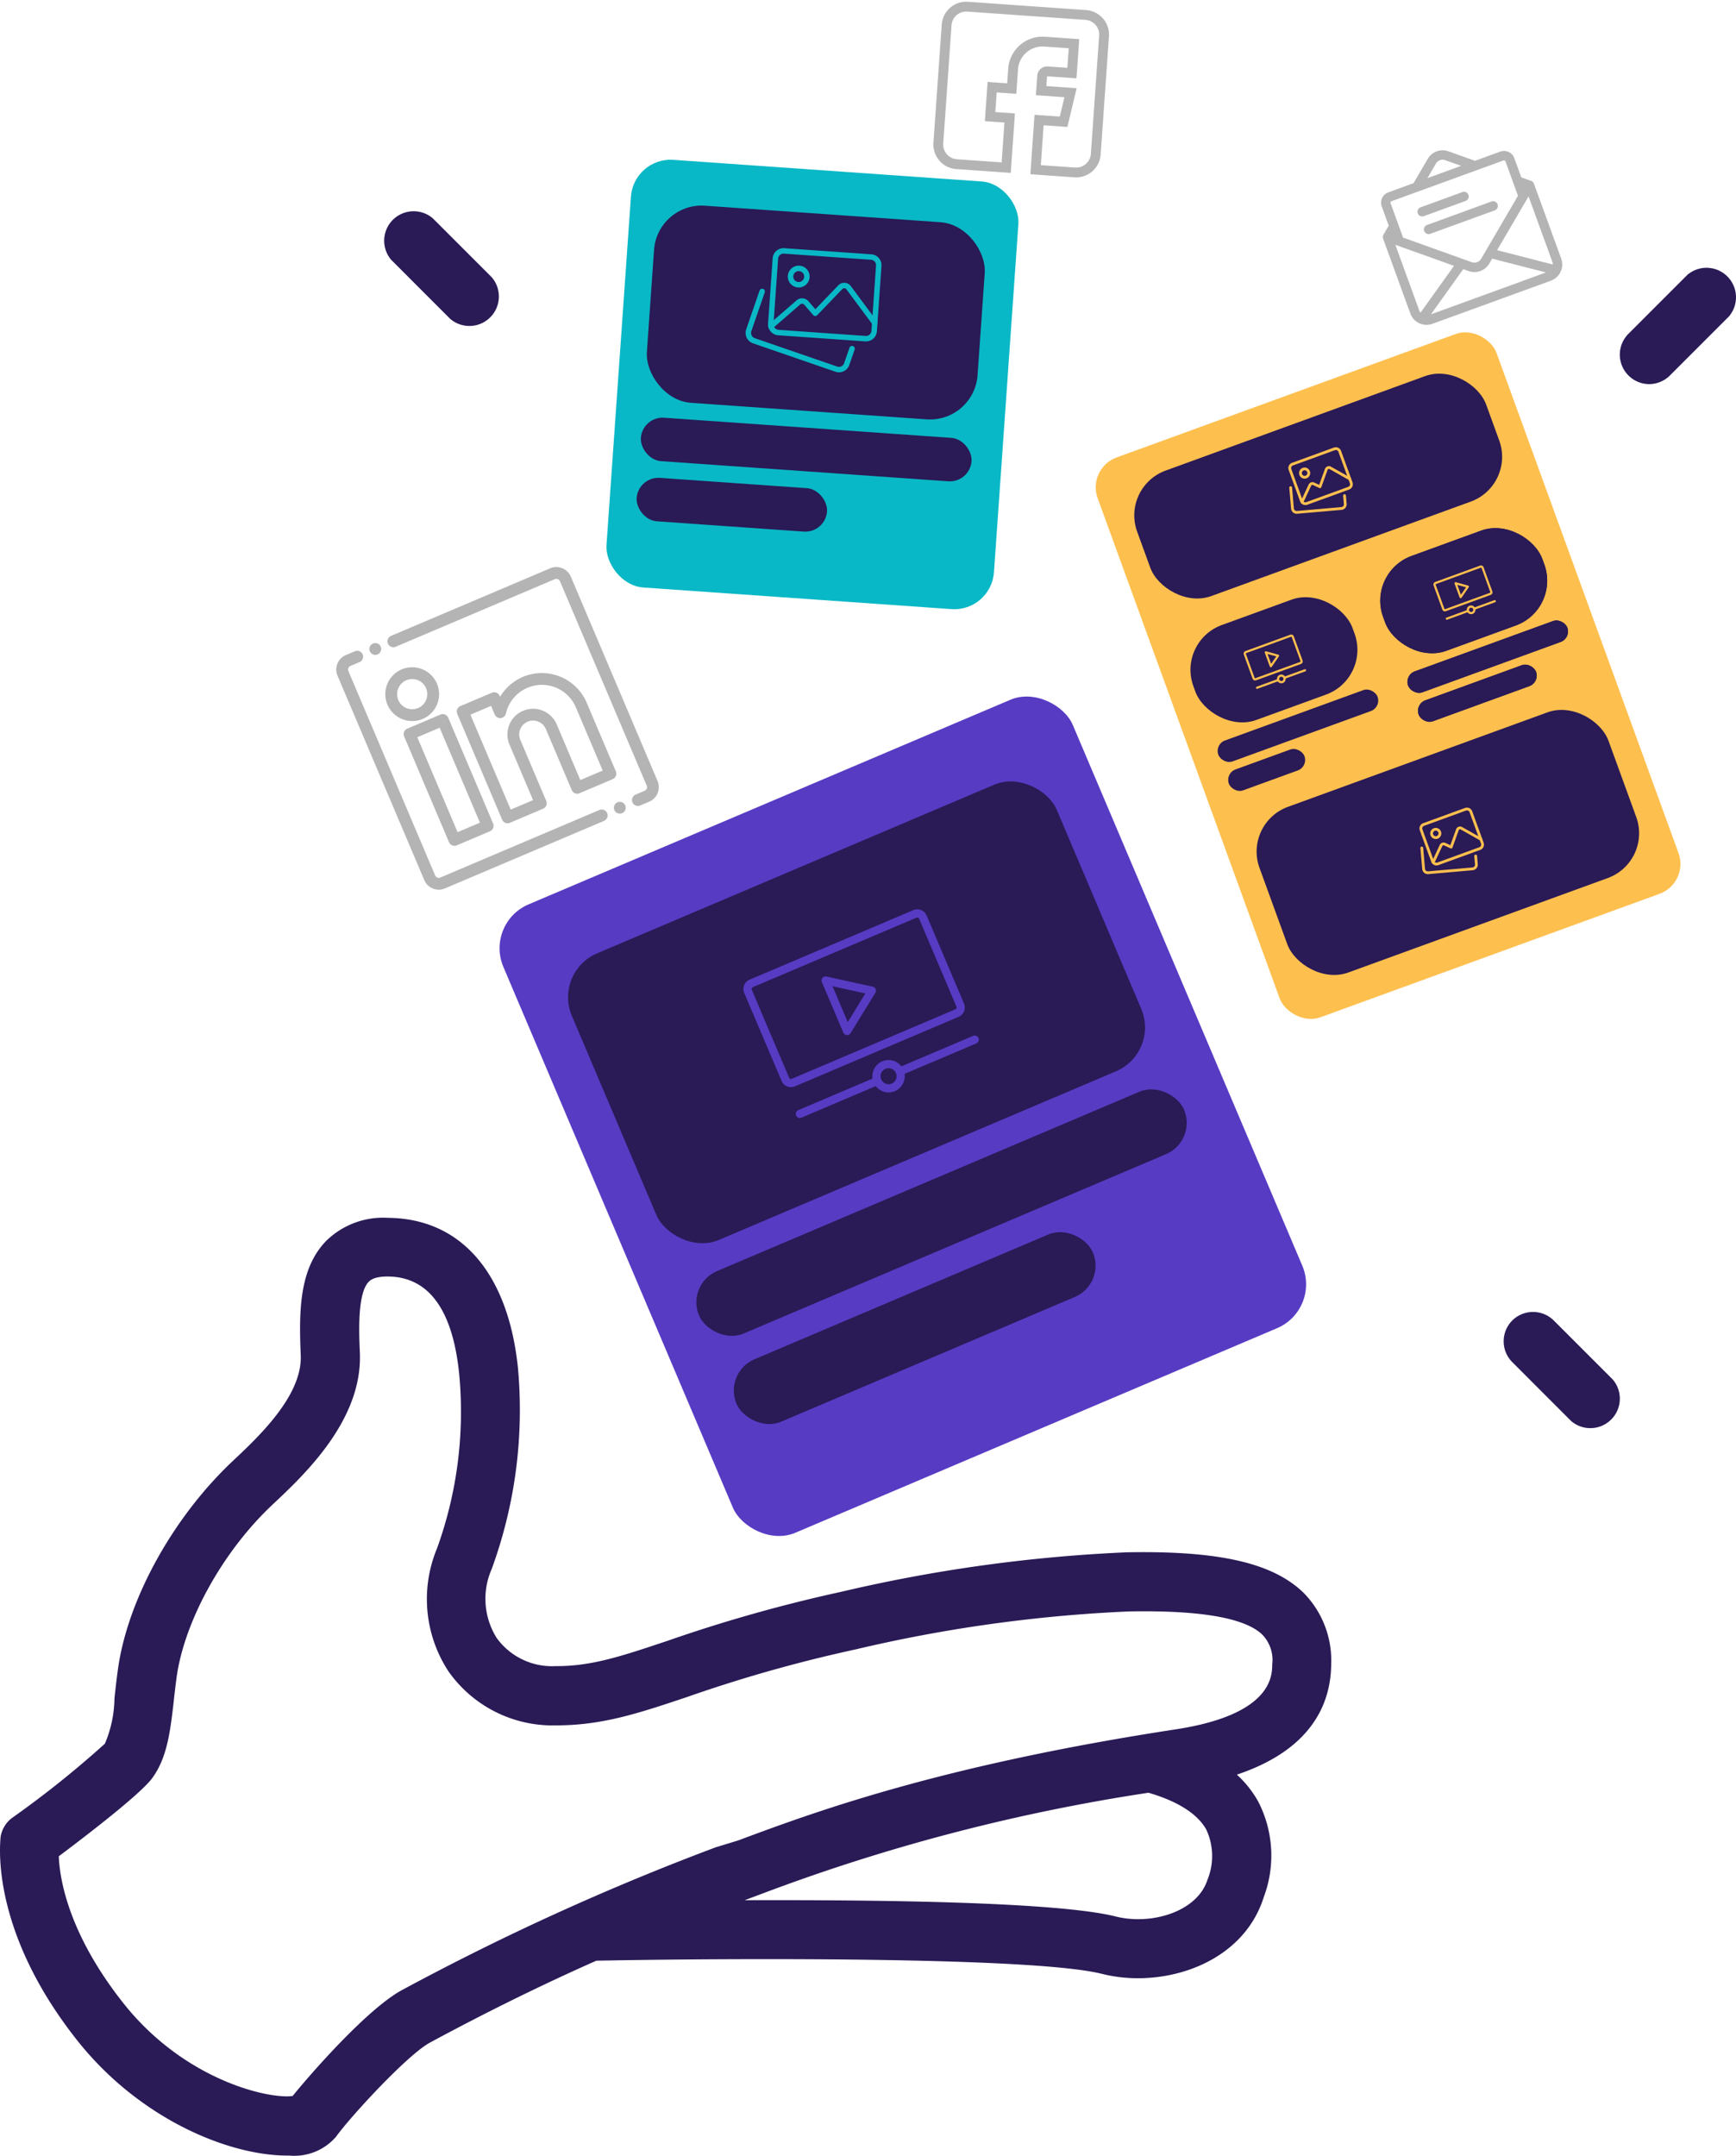 <svg xmlns="http://www.w3.org/2000/svg" width="437.311" height="542.907" viewBox="0 0 437.311 542.907">
  <g id="Group_4345" data-name="Group 4345" transform="translate(-1119.949 -15748.342)">
    <g id="Group_4342" data-name="Group 4342" transform="translate(1203.755 15743.107)">
      <g id="Group_3402" data-name="Group 3402" transform="translate(174.872 73.813) rotate(-17)">
        <rect id="Rectangle_8430" data-name="Rectangle 8430" width="106.927" height="150.043" rx="8" transform="translate(0 51.617) rotate(-3)" fill="#fdbf4e"/>
        <rect id="Rectangle_8427" data-name="Rectangle 8427" width="93.561" height="33.63" rx="12" transform="translate(6.842 58.598) rotate(-3)" fill="#2a1a56"/>
        <rect id="Rectangle_8428" data-name="Rectangle 8428" width="42.684" height="25.438" rx="12" transform="translate(9.008 99.933) rotate(-3)" fill="#2a1a56"/>
        <rect id="Rectangle_8431" data-name="Rectangle 8431" width="42.684" height="25.438" rx="12" transform="translate(59.815 97.27) rotate(-3)" fill="#2a1a56"/>
        <rect id="Rectangle_8432" data-name="Rectangle 8432" width="42.684" height="5.605" rx="2.803" transform="translate(10.453 127.489) rotate(-3)" fill="#2a1a56"/>
        <rect id="Rectangle_8433" data-name="Rectangle 8433" width="20.264" height="5.605" rx="2.803" transform="translate(10.859 135.239) rotate(-3)" fill="#2a1a56"/>
        <rect id="Rectangle_8434" data-name="Rectangle 8434" width="42.684" height="5.605" rx="2.803" transform="translate(61.259 124.826) rotate(-3)" fill="#2a1a56"/>
        <rect id="Rectangle_8435" data-name="Rectangle 8435" width="31.474" height="5.605" rx="2.803" transform="translate(61.665 132.576) rotate(-3)" fill="#2a1a56"/>
        <rect id="Rectangle_8436" data-name="Rectangle 8436" width="93.561" height="44.409" rx="12" transform="translate(11.558 148.587) rotate(-3)" fill="#2a1a56"/>
        <g id="email_9_" data-name="email (9)" transform="translate(87.453 2.116) rotate(-3)">
          <path id="Path_34789" data-name="Path 34789" d="M40.44,16.038v0c0-.034,0-.067,0-.1,0-.009,0-.018,0-.027q0-.039-.011-.077l-.005-.029c-.006-.031-.014-.062-.022-.093l0-.009c-.009-.031-.02-.062-.032-.092l-.014-.034q-.013-.031-.028-.06l-.017-.035c-.015-.028-.03-.055-.047-.081l-.02-.029q-.02-.029-.041-.057l-.023-.029c-.021-.025-.042-.05-.065-.073L40.1,15.2c-.024-.025-.051-.048-.077-.071l-.01-.009-2.02-1.676V8.294A2.768,2.768,0,0,0,35.227,5.53H28.452L22.994,1a4.347,4.347,0,0,0-5.549,0L11.988,5.53H5.213A2.768,2.768,0,0,0,2.449,8.294v5.152L.428,15.123l-.01.009c-.027.023-.053.046-.077.071l-.005.006c-.023.023-.044.048-.065.073l-.023.029q-.021.028-.041.057l-.02.029c-.017.026-.033.054-.047.081l-.017.035c-.01.02-.019.04-.028.06l-.014.034c-.012.03-.023.061-.032.092l0,.009c-.009.03-.016.061-.022.093l-.005.029q-.007.038-.011.077c0,.009,0,.018,0,.027,0,.033,0,.067,0,.1v0H0V36.1A4.331,4.331,0,0,0,1.362,39.25c.024.024.048.047.073.069A4.327,4.327,0,0,0,4.344,40.44H36.1a4.327,4.327,0,0,0,2.909-1.121c.025-.021.049-.045.073-.068A4.331,4.331,0,0,0,40.44,36.1V16.039h0ZM5.213,7.9H35.227a.4.4,0,0,1,.395.395V17.51l-.67.556L21.481,29.246a1.976,1.976,0,0,1-2.522,0L5.489,18.067l-.67-.556V8.294A.4.4,0,0,1,5.213,7.9ZM2.37,36.1V18.558l.51.423h0l11.569,9.6L2.491,36.777A1.964,1.964,0,0,1,2.37,36.1Zm13.975-5.94,1.1.914a4.347,4.347,0,0,0,5.549,0l1.1-.914L35.645,38.07H4.8Zm9.646-1.573,11.569-9.6h0l.51-.423V36.1a1.964,1.964,0,0,1-.121.681ZM18.959,2.824a1.976,1.976,0,0,1,2.522,0L24.742,5.53H15.7Z" transform="translate(0 0)" fill="#b4b4b4"/>
          <path id="Path_34790" data-name="Path 34790" d="M0,1.185A1.185,1.185,0,0,0,1.185,2.37H12.4A1.185,1.185,0,0,0,12.4,0H1.185A1.185,1.185,0,0,0,0,1.185Z" transform="translate(10.387 11.847)" fill="#b4b4b4"/>
          <path id="Path_34791" data-name="Path 34791" d="M1.185,2.37h17.3a1.185,1.185,0,0,0,0-2.37H1.185a1.185,1.185,0,0,0,0,2.37Z" transform="translate(10.387 16.586)" fill="#b4b4b4"/>
        </g>
        <rect id="Rectangle_8437" data-name="Rectangle 8437" width="42.684" height="25.438" rx="12" transform="translate(59.815 97.27) rotate(-3)" fill="#2a1a56"/>
        <rect id="Rectangle_8438" data-name="Rectangle 8438" width="42.684" height="5.605" rx="2.803" transform="translate(61.259 124.826) rotate(-3)" fill="#2a1a56"/>
        <rect id="Rectangle_8439" data-name="Rectangle 8439" width="31.474" height="5.605" rx="2.803" transform="translate(61.665 132.576) rotate(-3)" fill="#2a1a56"/>
        <g id="image-gallery" transform="translate(45.636 65.632) rotate(-3)">
          <g id="Group_3358" data-name="Group 3358" transform="translate(0 5.408)">
            <path id="Path_34799" data-name="Path 34799" d="M12.256,10.041a1.4,1.4,0,0,1-.358-.046L1.039,7.087a1.417,1.417,0,0,1-.993-1.72L1.416.26a.351.351,0,1,1,.678.181L.725,5.546a.713.713,0,0,0,.5.863L12.078,9.316a.7.7,0,0,0,.855-.494l.548-2.032a.351.351,0,1,1,.678.183L13.612,9A1.4,1.4,0,0,1,12.256,10.041Z" transform="translate(0 0)" fill="#fdbf4e"/>
          </g>
          <g id="Group_3359" data-name="Group 3359" transform="translate(2.809 0)">
            <path id="Path_34800" data-name="Path 34800" d="M12.64,11.236H1.4A1.406,1.406,0,0,1,0,9.831V1.4A1.406,1.406,0,0,1,1.4,0H12.64a1.406,1.406,0,0,1,1.4,1.4V9.831A1.406,1.406,0,0,1,12.64,11.236ZM1.4.7a.7.7,0,0,0-.7.7V9.831a.7.7,0,0,0,.7.7H12.64a.7.7,0,0,0,.7-.7V1.4a.7.7,0,0,0-.7-.7Z" transform="translate(0 0)" fill="#fdbf4e"/>
          </g>
          <g id="Group_3360" data-name="Group 3360" transform="translate(4.915 2.107)">
            <path id="Path_34801" data-name="Path 34801" d="M1.4,2.809a1.4,1.4,0,1,1,1.4-1.4A1.406,1.406,0,0,1,1.4,2.809ZM1.4.7a.7.7,0,1,0,.7.7A.7.7,0,0,0,1.4.7Z" transform="translate(0 0)" fill="#fdbf4e"/>
          </g>
          <g id="Group_3361" data-name="Group 3361" transform="translate(2.858 3.897)">
            <path id="Path_34802" data-name="Path 34802" d="M.351,6.587a.351.351,0,0,1-.249-.6L3.419,2.671a1.079,1.079,0,0,1,1.489,0l.987.987L8.629.379A1.055,1.055,0,0,1,9.431,0h.008a1.053,1.053,0,0,1,.8.367l3.673,4.285a.351.351,0,1,1-.533.457L9.706.824A.347.347,0,0,0,9.439.7a.373.373,0,0,0-.27.126L6.19,4.4a.35.35,0,0,1-.254.126.338.338,0,0,1-.264-.1L4.412,3.168a.361.361,0,0,0-.5,0L.6,6.484a.35.35,0,0,1-.248.1Z" transform="translate(0 0)" fill="#fdbf4e"/>
          </g>
        </g>
        <g id="image-gallery-2" data-name="image-gallery" transform="translate(50.691 162.079) rotate(-3)">
          <g id="Group_3358-2" data-name="Group 3358" transform="translate(0 5.408)">
            <path id="Path_34799-2" data-name="Path 34799" d="M12.256,10.041a1.4,1.4,0,0,1-.358-.046L1.039,7.087a1.417,1.417,0,0,1-.993-1.72L1.416.26a.351.351,0,1,1,.678.181L.725,5.546a.713.713,0,0,0,.5.863L12.078,9.316a.7.7,0,0,0,.855-.494l.548-2.032a.351.351,0,1,1,.678.183L13.612,9A1.4,1.4,0,0,1,12.256,10.041Z" transform="translate(0 0)" fill="#fdbf4e"/>
          </g>
          <g id="Group_3359-2" data-name="Group 3359" transform="translate(2.809 0)">
            <path id="Path_34800-2" data-name="Path 34800" d="M12.64,11.236H1.4A1.406,1.406,0,0,1,0,9.831V1.4A1.406,1.406,0,0,1,1.4,0H12.64a1.406,1.406,0,0,1,1.4,1.4V9.831A1.406,1.406,0,0,1,12.64,11.236ZM1.4.7a.7.7,0,0,0-.7.7V9.831a.7.7,0,0,0,.7.7H12.64a.7.7,0,0,0,.7-.7V1.4a.7.7,0,0,0-.7-.7Z" transform="translate(0 0)" fill="#fdbf4e"/>
          </g>
          <g id="Group_3360-2" data-name="Group 3360" transform="translate(4.915 2.107)">
            <path id="Path_34801-2" data-name="Path 34801" d="M1.4,2.809a1.4,1.4,0,1,1,1.4-1.4A1.406,1.406,0,0,1,1.4,2.809ZM1.4.7a.7.7,0,1,0,.7.7A.7.7,0,0,0,1.4.7Z" transform="translate(0 0)" fill="#fdbf4e"/>
          </g>
          <g id="Group_3361-2" data-name="Group 3361" transform="translate(2.858 3.897)">
            <path id="Path_34802-2" data-name="Path 34802" d="M.351,6.587a.351.351,0,0,1-.249-.6L3.419,2.671a1.079,1.079,0,0,1,1.489,0l.987.987L8.629.379A1.055,1.055,0,0,1,9.431,0h.008a1.053,1.053,0,0,1,.8.367l3.673,4.285a.351.351,0,1,1-.533.457L9.706.824A.347.347,0,0,0,9.439.7a.373.373,0,0,0-.27.126L6.19,4.4a.35.35,0,0,1-.254.126.338.338,0,0,1-.264-.1L4.412,3.168a.361.361,0,0,0-.5,0L.6,6.484a.35.35,0,0,1-.248.1Z" transform="translate(0 0)" fill="#fdbf4e"/>
          </g>
        </g>
        <g id="online-video" transform="translate(24.076 107.346) rotate(-3)">
          <g id="Group_3362" data-name="Group 3362" transform="translate(0 0)">
            <path id="Path_34803" data-name="Path 34803" d="M12.719,7.839H.684A.685.685,0,0,1,0,7.155V.684A.685.685,0,0,1,.684,0H12.719A.685.685,0,0,1,13.4.684V7.155A.685.685,0,0,1,12.719,7.839ZM.684.553A.132.132,0,0,0,.553.684V7.155a.132.132,0,0,0,.132.132H12.719a.132.132,0,0,0,.132-.132V.684a.132.132,0,0,0-.132-.132Z" transform="translate(0 0)" fill="#fdbf4e"/>
          </g>
          <g id="Group_3363" data-name="Group 3363" transform="translate(5.121 1.789)">
            <path id="Path_34804" data-name="Path 34804" d="M.15,4.232A.281.281,0,0,1,0,3.986V.276A.276.276,0,0,1,.437.051L3.045,1.906a.276.276,0,0,1,0,.45L.437,4.211A.253.253,0,0,1,.15,4.232Zm.4-3.42V3.45L2.408,2.131Z" transform="translate(0 0)" fill="#fdbf4e"/>
          </g>
          <path id="Path_34805" data-name="Path 34805" d="M13.127.818H7.844a1.094,1.094,0,0,0-2.117,0H.276a.276.276,0,0,0,0,.553H5.727a1.094,1.094,0,0,0,2.117,0h5.283a.276.276,0,0,0,0-.553Zm-6.341.818a.541.541,0,1,1,.541-.541A.542.542,0,0,1,6.785,1.635Z" transform="translate(0 8.591)" fill="#fdbf4e"/>
        </g>
        <g id="online-video-2" data-name="online-video" transform="translate(74.883 104.684) rotate(-3)">
          <g id="Group_3362-2" data-name="Group 3362" transform="translate(0 0)">
            <path id="Path_34803-2" data-name="Path 34803" d="M12.719,7.839H.684A.685.685,0,0,1,0,7.155V.684A.685.685,0,0,1,.684,0H12.719A.685.685,0,0,1,13.4.684V7.155A.685.685,0,0,1,12.719,7.839ZM.684.553A.132.132,0,0,0,.553.684V7.155a.132.132,0,0,0,.132.132H12.719a.132.132,0,0,0,.132-.132V.684a.132.132,0,0,0-.132-.132Z" transform="translate(0 0)" fill="#fdbf4e"/>
          </g>
          <g id="Group_3363-2" data-name="Group 3363" transform="translate(5.121 1.789)">
            <path id="Path_34804-2" data-name="Path 34804" d="M.15,4.232A.281.281,0,0,1,0,3.986V.276A.276.276,0,0,1,.437.051L3.045,1.906a.276.276,0,0,1,0,.45L.437,4.211A.253.253,0,0,1,.15,4.232Zm.4-3.42V3.45L2.408,2.131Z" transform="translate(0 0)" fill="#fdbf4e"/>
          </g>
          <path id="Path_34805-2" data-name="Path 34805" d="M13.127.818H7.844a1.094,1.094,0,0,0-2.117,0H.276a.276.276,0,0,0,0,.553H5.727a1.094,1.094,0,0,0,2.117,0h5.283a.276.276,0,0,0,0-.553Zm-6.341.818a.541.541,0,1,1,.541-.541A.542.542,0,0,1,6.785,1.635Z" transform="translate(0 8.591)" fill="#fdbf4e"/>
        </g>
      </g>
      <g id="Group_3366" data-name="Group 3366" transform="matrix(0.998, 0.07, -0.07, 0.998, 78.969, 0)">
        <rect id="Rectangle_8440" data-name="Rectangle 8440" width="97.802" height="107.92" rx="10" transform="translate(0 44.877)" fill="#09b8c6"/>
        <rect id="Rectangle_8441" data-name="Rectangle 8441" width="83.469" height="49.744" rx="12" transform="translate(6.745 55.838)" fill="#2a1a56"/>
        <rect id="Rectangle_8442" data-name="Rectangle 8442" width="83.469" height="10.961" rx="5.48" transform="translate(6.745 109.798)" fill="#2a1a56"/>
        <rect id="Rectangle_8443" data-name="Rectangle 8443" width="48.058" height="10.961" rx="5.48" transform="translate(6.745 124.974)" fill="#2a1a56"/>
        <path id="facebook_4_" data-name="facebook (4)" d="M6.183,42.209H19.95v-15H15V22.259H19.95V16.076a6.19,6.19,0,0,1,6.183-6.183h6.183v4.946H27.37A2.476,2.476,0,0,0,24.9,17.312v4.946h7.2l-.824,4.946H24.9v15H36.026a6.19,6.19,0,0,0,6.183-6.183V6.183A6.19,6.19,0,0,0,36.026,0H6.183A6.19,6.19,0,0,0,0,6.183V36.026A6.19,6.19,0,0,0,6.183,42.209ZM2.473,6.183a3.714,3.714,0,0,1,3.71-3.71H36.026a3.714,3.714,0,0,1,3.71,3.71V36.026a3.714,3.714,0,0,1-3.71,3.71H27.37V29.678h5.994l1.649-9.893H27.37V17.312h7.42V7.42H26.133a8.666,8.666,0,0,0-8.656,8.656v3.71H12.531v9.893h4.946V39.736H6.183a3.714,3.714,0,0,1-3.71-3.71Zm0,0" transform="translate(75.036 0)" fill="#b4b4b4"/>
        <g id="image-gallery-3" data-name="image-gallery" transform="translate(31.196 65.112)">
          <g id="Group_3358-3" data-name="Group 3358" transform="translate(0 10.575)">
            <path id="Path_34799-3" data-name="Path 34799" d="M23.966,19.636a2.739,2.739,0,0,1-.7-.091L2.032,13.859A2.771,2.771,0,0,1,.09,10.494L2.769.508A.687.687,0,1,1,4.1.862L1.418,10.846a1.394,1.394,0,0,0,.975,1.688l21.226,5.684a1.367,1.367,0,0,0,1.671-.967l1.072-3.974a.687.687,0,1,1,1.327.357L26.618,17.6a2.743,2.743,0,0,1-2.652,2.034Z" transform="translate(0 0)" fill="#09b8c6"/>
          </g>
          <g id="Group_3359-3" data-name="Group 3359" transform="translate(5.492 0)">
            <path id="Path_34800-3" data-name="Path 34800" d="M24.718,21.972H2.746A2.749,2.749,0,0,1,0,19.225V2.746A2.749,2.749,0,0,1,2.746,0H24.718a2.749,2.749,0,0,1,2.746,2.746V19.225A2.749,2.749,0,0,1,24.718,21.972ZM2.746,1.373A1.375,1.375,0,0,0,1.373,2.746V19.225A1.375,1.375,0,0,0,2.746,20.6H24.718a1.375,1.375,0,0,0,1.373-1.373V2.746a1.375,1.375,0,0,0-1.373-1.373Z" fill="#09b8c6"/>
          </g>
          <g id="Group_3360-3" data-name="Group 3360" transform="translate(9.612 4.12)">
            <path id="Path_34801-3" data-name="Path 34801" d="M2.746,5.493A2.746,2.746,0,1,1,5.493,2.746,2.749,2.749,0,0,1,2.746,5.493Zm0-4.12A1.373,1.373,0,1,0,4.12,2.746,1.375,1.375,0,0,0,2.746,1.373Z" transform="translate(0 0)" fill="#09b8c6"/>
          </g>
          <g id="Group_3361-3" data-name="Group 3361" transform="translate(5.588 7.621)">
            <path id="Path_34802-3" data-name="Path 34802" d="M.687,12.881A.686.686,0,0,1,.2,11.709L6.687,5.224a2.111,2.111,0,0,1,2.913,0L11.53,7.154,16.874.742A2.063,2.063,0,0,1,18.443,0h.015a2.059,2.059,0,0,1,1.564.718L27.2,9.1a.687.687,0,0,1-1.042.894L18.98,1.612a.679.679,0,0,0-.522-.239.729.729,0,0,0-.527.247L12.1,8.611a.684.684,0,0,1-.5.246.661.661,0,0,1-.516-.2L8.628,6.195a.705.705,0,0,0-.971,0L1.172,12.68a.684.684,0,0,1-.485.2Z" transform="translate(0 0)" fill="#09b8c6"/>
          </g>
        </g>
      </g>
      <g id="Group_3368" data-name="Group 3368" transform="matrix(0.921, -0.391, 0.391, 0.921, 0, 171.889)">
        <rect id="Rectangle_8444" data-name="Rectangle 8444" width="155.757" height="171.835" rx="12" transform="translate(9.543 75.483)" fill="#583bc3"/>
        <rect id="Rectangle_8445" data-name="Rectangle 8445" width="132.645" height="78.381" rx="12" transform="translate(20.596 93.571)" fill="#2a1a56"/>
        <rect id="Rectangle_8446" data-name="Rectangle 8446" width="132.645" height="17.083" rx="8.542" transform="translate(20.596 178.986)" fill="#2a1a56"/>
        <rect id="Rectangle_8447" data-name="Rectangle 8447" width="97.474" height="17.083" rx="8.542" transform="translate(20.596 203.103)" fill="#2a1a56"/>
        <g id="linkedin_3_" data-name="linkedin (3)" transform="translate(0 0)">
          <path id="Path_34792" data-name="Path 34792" d="M47.233,60.835H3.709A1.238,1.238,0,0,1,2.473,59.6V3.709A1.238,1.238,0,0,1,3.709,2.473H6.182A1.236,1.236,0,0,0,6.182,0H3.709A3.713,3.713,0,0,0,0,3.709V59.6a3.713,3.713,0,0,0,3.709,3.709H47.233a1.236,1.236,0,1,0,0-2.473Zm0,0" transform="translate(0 0)" fill="#b4b4b4" stroke="#b4b4b4" stroke-width="0.5"/>
          <path id="Path_34793" data-name="Path 34793" d="M44.76,0H1.236a1.236,1.236,0,0,0,0,2.473H44.76A1.238,1.238,0,0,1,46,3.709V59.6a1.238,1.238,0,0,1-1.236,1.236H42.288a1.236,1.236,0,1,0,0,2.473H44.76A3.714,3.714,0,0,0,48.47,59.6V3.709A3.713,3.713,0,0,0,44.76,0Zm0,0" transform="translate(14.838 0)" fill="#b4b4b4" stroke="#b4b4b4" stroke-width="0.5"/>
          <path id="Path_34794" data-name="Path 34794" d="M6.522,13.045A6.522,6.522,0,1,0,0,6.522,6.53,6.53,0,0,0,6.522,13.045Zm0-10.572A4.049,4.049,0,1,1,2.473,6.522,4.054,4.054,0,0,1,6.522,2.473Zm0,0" transform="translate(8.717 8.81)" fill="#b4b4b4" stroke="#b4b4b4" stroke-width="0.5"/>
          <path id="Path_34795" data-name="Path 34795" d="M18.578,0A12.037,12.037,0,0,0,11.1,2.63V1.855A1.237,1.237,0,0,0,9.861.618H1.236A1.236,1.236,0,0,0,0,1.855V30.788a1.236,1.236,0,0,0,1.236,1.236h9.088a1.237,1.237,0,0,0,1.236-1.236v-16.7a3.74,3.74,0,1,1,7.481,0v16.7a1.236,1.236,0,0,0,1.236,1.236h9.088A1.237,1.237,0,0,0,30.6,30.788V12.025A12.038,12.038,0,0,0,18.578,0ZM28.13,29.552H21.515V14.088a6.213,6.213,0,1,0-12.427,0V29.552H2.473V3.091H8.624v2.6a1.236,1.236,0,0,0,2.235.729A9.542,9.542,0,0,1,28.13,12.025Zm0,0" transform="translate(23.988 22.473)" fill="#b4b4b4" stroke="#b4b4b4" stroke-width="0.5"/>
          <path id="Path_34796" data-name="Path 34796" d="M1.236,0A1.236,1.236,0,0,0,0,1.236V30.17a1.236,1.236,0,0,0,1.236,1.236h9.088a1.237,1.237,0,0,0,1.236-1.236V1.236A1.237,1.237,0,0,0,10.325,0ZM9.088,28.934H2.473V2.473H9.088Zm0,0" transform="translate(9.459 23.091)" fill="#b4b4b4" stroke="#b4b4b4" stroke-width="0.5"/>
          <path id="Path_34797" data-name="Path 34797" d="M1.237,2.473A1.236,1.236,0,0,0,1.237,0h0a1.236,1.236,0,0,0,0,2.473Zm0,0" transform="translate(9.892 0)" fill="#b4b4b4" stroke="#b4b4b4" stroke-width="0.5"/>
          <path id="Path_34798" data-name="Path 34798" d="M1.237,0h0A1.236,1.236,0,1,0,2.473,1.236,1.236,1.236,0,0,0,1.236,0Zm0,0" transform="translate(50.943 60.835)" fill="#b4b4b4" stroke="#b4b4b4" stroke-width="0.5"/>
        </g>
        <g id="online-video-3" data-name="online-video" transform="translate(62.801 114.673)">
          <g id="Group_3362-3" data-name="Group 3362" transform="translate(0 0)">
            <path id="Path_34803-3" data-name="Path 34803" d="M47.337,29.177H2.548A2.55,2.55,0,0,1,0,26.631V2.547A2.55,2.55,0,0,1,2.548,0h44.79a2.55,2.55,0,0,1,2.547,2.547V26.631A2.55,2.55,0,0,1,47.337,29.177ZM2.548,2.057a.491.491,0,0,0-.49.49V26.631a.491.491,0,0,0,.49.49h44.79a.49.49,0,0,0,.49-.49V2.547a.49.49,0,0,0-.49-.49Z" transform="translate(0 0)" fill="#583bc3"/>
          </g>
          <g id="Group_3363-3" data-name="Group 3363" transform="translate(19.059 6.657)">
            <path id="Path_34804-3" data-name="Path 34804" d="M.558,15.749A1.047,1.047,0,0,1,0,14.835V1.029A1.029,1.029,0,0,1,1.625.191l9.708,6.9a1.029,1.029,0,0,1,0,1.677l-9.708,6.9A.942.942,0,0,1,.558,15.749Zm1.5-12.727v9.819l6.9-4.91Z" transform="translate(0 0)" fill="#583bc3"/>
          </g>
          <path id="Path_34805-3" data-name="Path 34805" d="M48.856,3.043H29.194a4.072,4.072,0,0,0-7.88,0H1.029a1.029,1.029,0,1,0,0,2.057H21.315a4.072,4.072,0,0,0,7.88,0H48.856a1.029,1.029,0,0,0,0-2.057Zm-23.6,3.043a2.015,2.015,0,1,1,2.015-2.015A2.017,2.017,0,0,1,25.254,6.087Z" transform="translate(0 31.973)" fill="#583bc3"/>
        </g>
      </g>
    </g>
    <g id="innovation" transform="translate(1119.949 15801.545)">
      <path id="Path_35866" data-name="Path 35866" d="M353.889,166.742a24.28,24.28,0,0,0-6.979-18.005c-7.685-7.425-21.013-10.618-44.549-10.172a386.623,386.623,0,0,0-71.91,9.949,377.039,377.039,0,0,0-43.807,12.363c-11.137,3.712-18.822,6.348-27.769,6.348h-.334a17.226,17.226,0,0,1-14.85-7.054,18.562,18.562,0,0,1-1.3-17.337A116.609,116.609,0,0,0,149.035,92.2c-2.45-23.945-14.367-37.719-32.744-37.867a20.456,20.456,0,0,0-15.629,5.866c-6.72,6.979-6.831,17.6-6.348,28.772.408,10.172-10.655,20.53-17.263,26.73-14.85,14.033-26.284,34.526-28.772,52.2-.371,2.636-.631,5.049-.891,7.425a30.182,30.182,0,0,1-2.413,11.434,252.977,252.977,0,0,1-23.351,18.674,7.425,7.425,0,0,0-2.933,4.9c0,.928-3.007,22.795,19.119,50.9,15.852,20.159,38.5,29.254,53.088,29.254h.52a13.885,13.885,0,0,0,11.731-4.678c3.712-5.16,18.08-20.753,23.76-23.8,14.367-7.759,28.846-14.85,41.877-20.6,30.813-.594,109.481-1.114,127.3,3.3a37.126,37.126,0,0,0,9.133,1.114c13.4,0,27.361-6.72,31.667-20.381a29.7,29.7,0,0,0-1.411-24.168,27.175,27.175,0,0,0-5.346-6.72C349.248,188.162,353.815,176.357,353.889,166.742Zm-31.148,54.239c-2.6,8.2-14.256,11.509-23.054,9.318-14.627-3.712-59.882-4.232-93.554-4.121l3.49-1.3a477.348,477.348,0,0,1,98.232-25.765c7.425,2.153,12.4,5.346,14.59,9.318a15.815,15.815,0,0,1,.3,12.548Zm-8.019-37.83c-59.659,9.133-91.327,20.938-110.26,27.992l-5.606,1.708a638.747,638.747,0,0,0-79,35.937c-8.65,4.641-23.017,21.05-27.584,26.693-6.051.854-27.435-4.009-42.8-23.574-13.773-17.486-15.889-31.185-16.112-36.791,6.979-5.235,20.2-15.37,23.426-19.528,3.712-5.012,4.566-11.137,5.457-18.859.223-2.079.483-4.344.817-6.831,2.042-14.33,11.769-31.779,24.242-43.436,7.908-7.425,22.646-21.235,21.9-38.2-.223-5.2-.631-14.85,2.227-17.82.334-.334,1.3-1.336,4.715-1.336,10.358,0,16.446,8.316,18.08,24.539a101.016,101.016,0,0,1-5.606,43.993,33.189,33.189,0,0,0,2.97,31,32.076,32.076,0,0,0,26.952,13.513c11.583,0,20.53-2.933,32.93-7.091a358.981,358.981,0,0,1,42.545-12.028,368.315,368.315,0,0,1,68.941-9.578c18.043-.334,29.328,1.634,33.635,5.9a9.17,9.17,0,0,1,2.45,7.425c-.037,2.97-.111,12.66-24.317,16.372Z" transform="translate(-18.553 199.166)" fill="#2a1a56"/>
      <path id="Path_35868" data-name="Path 35868" d="M93.4,47.4a7.425,7.425,0,0,0,5.235-2.19l14.85-14.85a7.425,7.425,0,0,0-10.469-10.469l-14.85,14.85A7.425,7.425,0,0,0,93.4,47.4Z" transform="translate(322.039 -3.867)" fill="#2a1a56"/>
      <path id="Path_35869" data-name="Path 35869" d="M88.168,60.168a7.425,7.425,0,0,0,0,10.469l14.85,14.85a7.425,7.425,0,0,0,10.469-10.469l-14.85-14.85a7.425,7.425,0,0,0-10.469,0Z" transform="translate(292.776 219.19)" fill="#2a1a56"/>
      <path id="Path_35870" data-name="Path 35870" d="M62.744,45.213A7.425,7.425,0,0,0,73.213,34.744l-14.85-14.85A7.425,7.425,0,0,0,47.894,30.364Z" transform="translate(50.671 -18.109)" fill="#2a1a56"/>
    </g>
  </g>
</svg>
